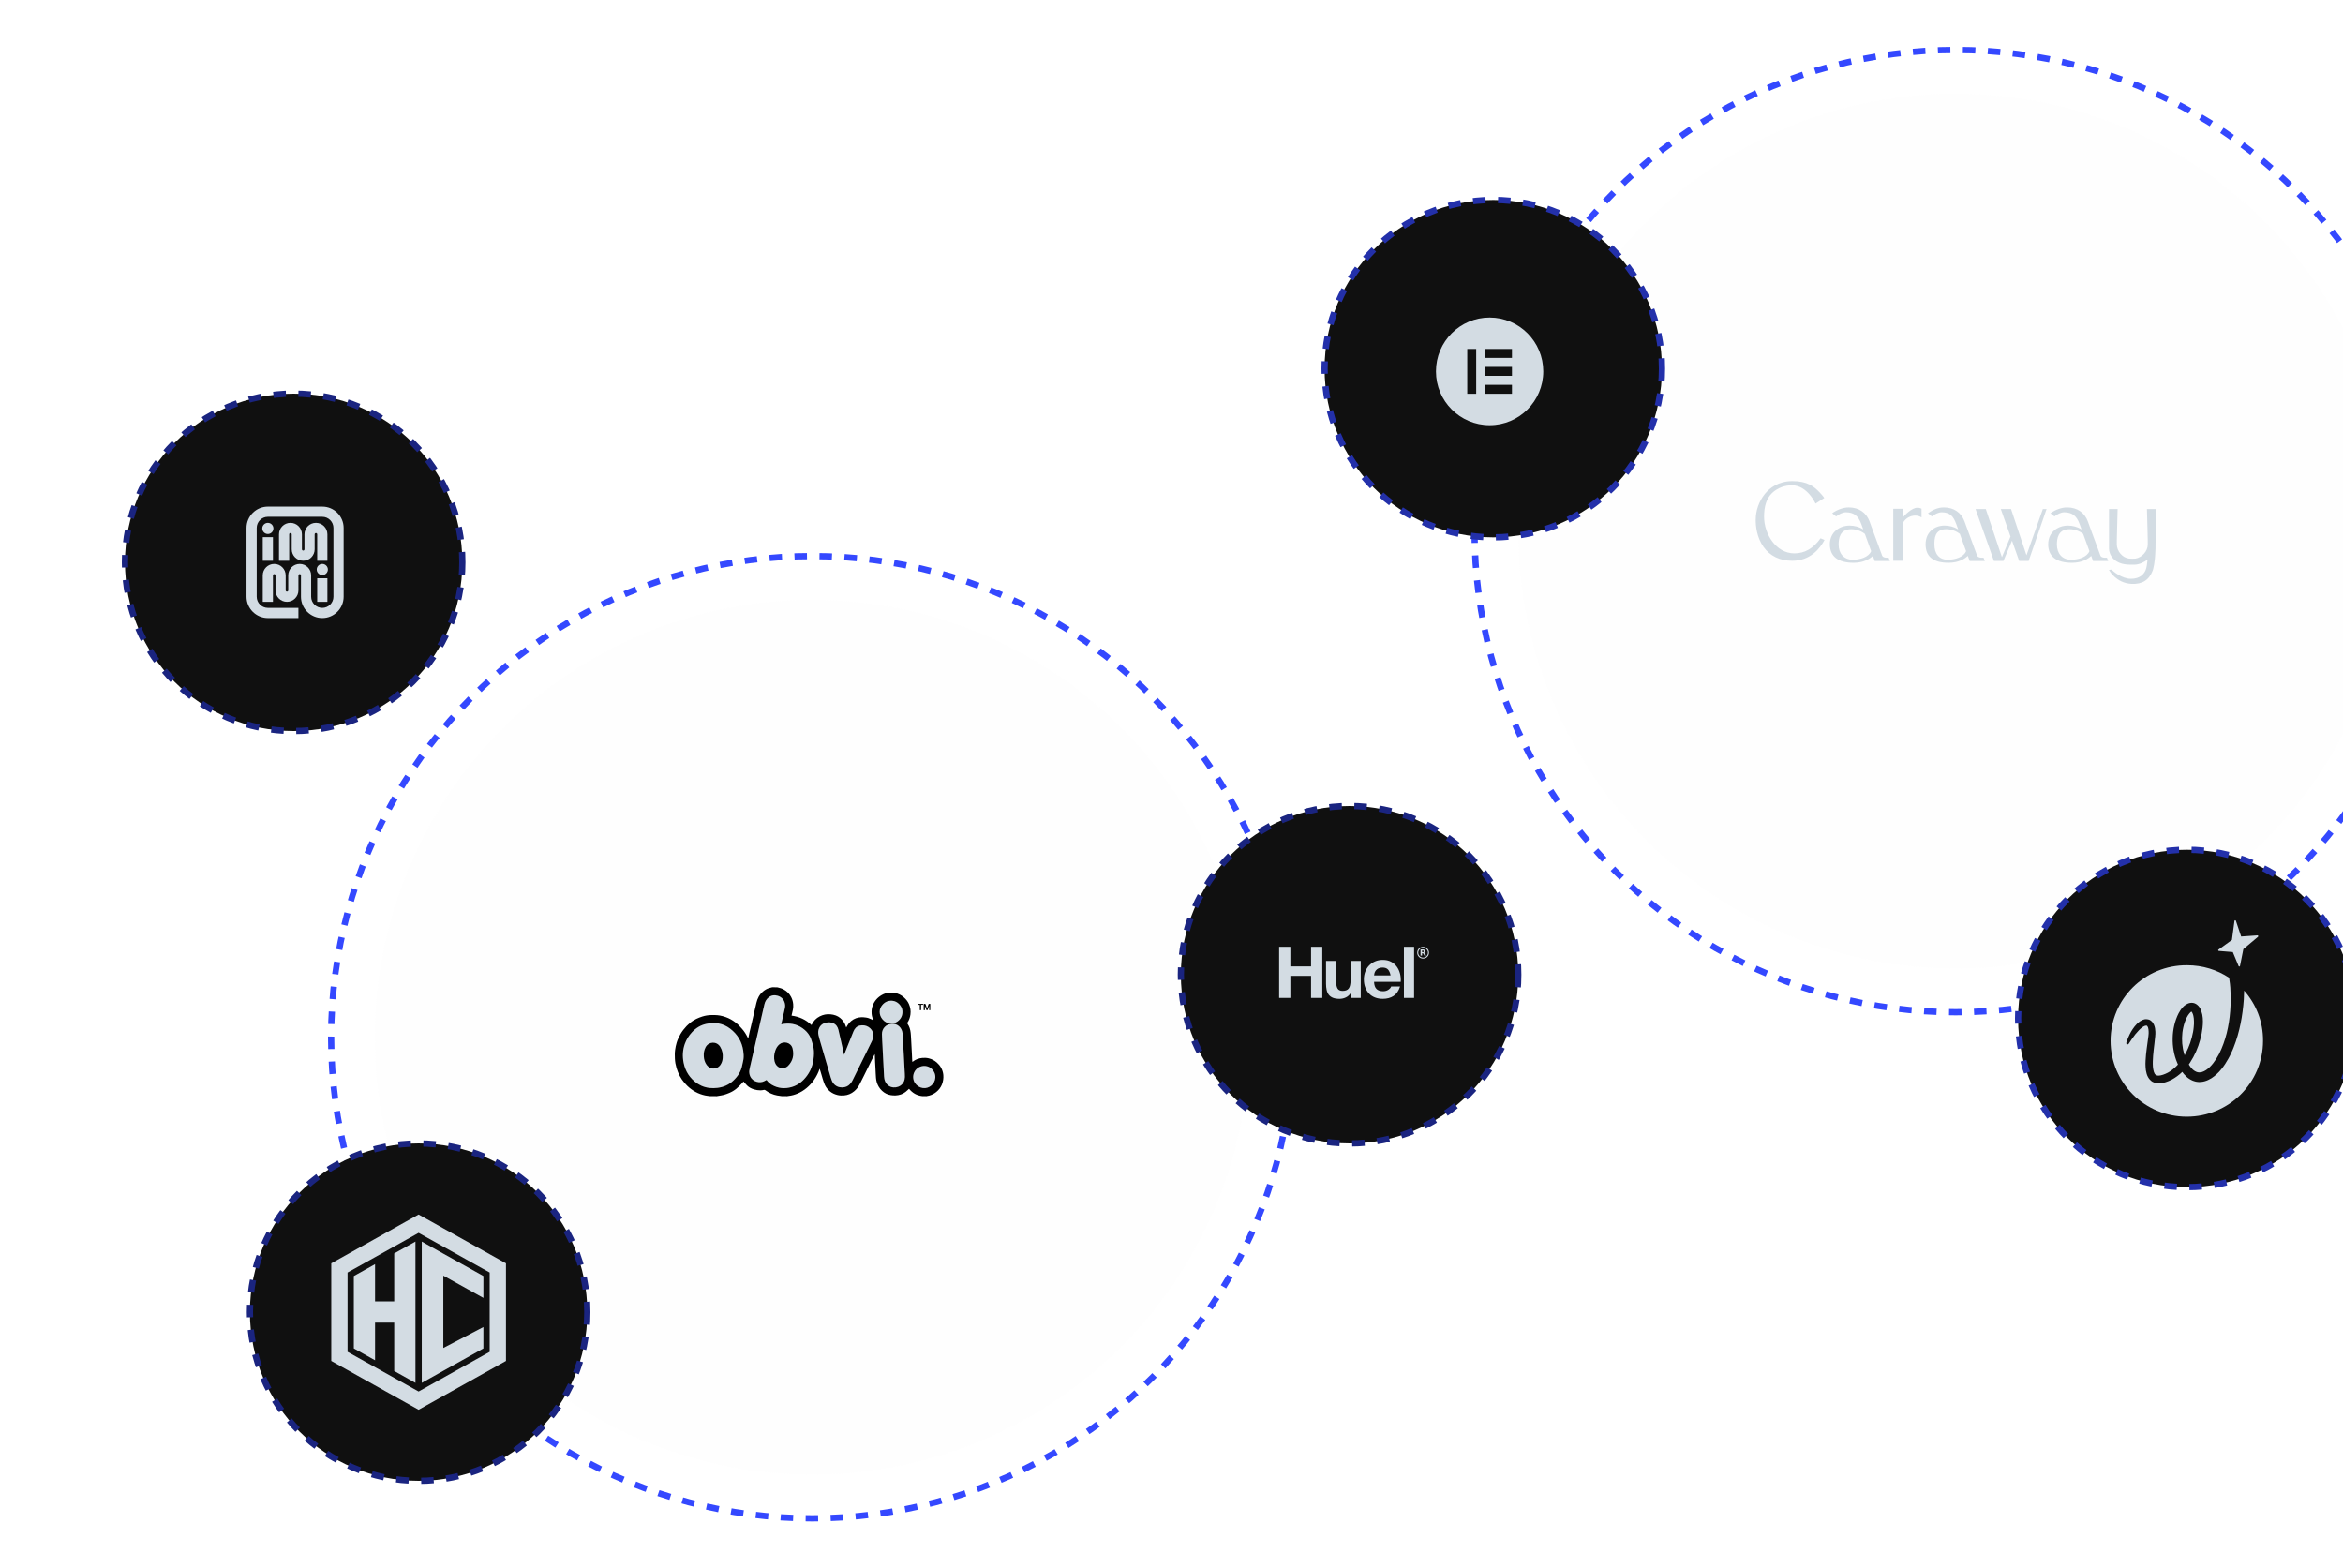 <svg width="375" height="251" viewBox="0 0 375 251" fill="none" xmlns="http://www.w3.org/2000/svg">
<g style="mix-blend-mode:luminosity">
<circle cx="130" cy="166" r="77" stroke="#3448FF" stroke-dasharray="2 2"/>
<circle opacity="0.03" cx="130" cy="166" r="70" fill="#D3DCE3"/>
<circle opacity="0.03" cx="313" cy="85" r="70" fill="#D3DCE3"/>
<g clip-path="url(#clip0_9243_99439)">
<path d="M337.112 89.264C336.699 89.264 336.382 89.264 336.186 88.958L334.467 84.299L334.169 83.473C333.648 82.037 332.446 81.211 330.843 81.211C329.89 81.211 328.899 81.623 328.178 82.145L328.815 82.656C329.226 82.325 329.825 81.992 330.381 81.992C331.681 81.992 332.376 82.598 332.834 83.85L333.154 84.728C332.493 84.326 331.734 84.115 330.96 84.12C329.397 84.12 327.814 85.147 327.814 87.106C327.814 89.065 329.127 90.072 331.609 90.072C333.246 90.072 334.203 89.447 334.699 88.971L334.997 89.79H337.418L337.217 89.264H337.112ZM331.466 89.584C330.063 89.584 329.211 88.587 329.211 87.164C329.211 86.244 329.36 84.699 331.221 84.699C332.012 84.698 332.782 84.96 333.409 85.444L334.413 88.204C334.056 89.142 332.716 89.584 331.474 89.584H331.466ZM317.376 89.264C316.964 89.264 316.647 89.264 316.45 88.958L314.731 84.299L314.433 83.473C313.909 82.037 312.707 81.211 311.105 81.211C310.153 81.211 309.289 81.623 308.575 82.145L309.2 82.656C309.611 82.325 310.212 81.992 310.767 81.992C312.065 81.992 312.635 82.598 313.089 83.85L313.409 84.728C312.748 84.324 311.986 84.112 311.211 84.117C309.648 84.117 308.193 85.144 308.193 87.103C308.193 89.062 309.383 90.069 311.86 90.069C313.497 90.069 314.454 89.444 314.95 88.968L315.247 89.787H317.669L317.468 89.261L317.376 89.264ZM311.73 89.584C310.327 89.584 309.602 88.587 309.602 87.164C309.602 86.244 309.623 84.699 311.482 84.699C312.274 84.697 313.043 84.959 313.67 85.444L314.674 88.204C314.311 89.142 312.97 89.584 311.727 89.584H311.73ZM302.175 89.264C301.761 89.264 301.443 89.264 301.248 88.958L299.529 84.299L299.231 83.473C298.71 82.037 297.505 81.211 295.903 81.211C294.953 81.211 293.968 81.623 293.239 82.145L293.874 82.656C294.285 82.325 294.884 81.992 295.44 81.992C296.74 81.992 297.435 82.598 297.892 83.85L298.213 84.728C297.552 84.326 296.793 84.115 296.019 84.12C294.456 84.12 292.871 85.147 292.871 87.106C292.871 89.065 294.184 90.072 296.667 90.072C298.296 90.072 299.259 89.447 299.756 88.971L300.054 89.79H302.476L302.275 89.264H302.175ZM296.528 89.584C295.126 89.584 294.273 88.587 294.273 87.164C294.273 86.244 294.422 84.699 296.283 84.699C297.074 84.698 297.844 84.96 298.471 85.444L299.475 88.204C299.112 89.142 297.771 89.584 296.528 89.584ZM324.341 88.87L321.868 81.465H320.228L321.786 85.865L320.405 89.175L317.827 81.465H316.185L319.132 89.785H320.64L322.024 86.54L323.173 89.785H324.681L327.556 81.465H326.961L324.341 88.868V88.87ZM345 86.682V81.465H343.62L343.75 86.43V87.145C343.75 88.216 342.83 89.228 341.773 89.4C341.441 89.424 341.108 89.424 340.776 89.4C339.712 89.29 338.799 88.209 338.799 87.145V86.43L338.924 81.465H337.546V87.8C337.546 88.763 338.331 90.369 340.901 90.369H341.645C342.375 90.369 343.223 89.961 343.72 89.55C343.652 90.196 343.586 90.854 343.387 91.294C343.111 91.907 342.485 92.634 341.041 92.634C339.636 92.634 338.165 91.425 338.025 91.214L337.991 91.163L337.545 91.204L337.612 91.338C337.621 91.358 338.735 93.322 341.114 93.448C342.885 93.543 343.952 92.83 344.537 91.33C344.58 91.217 344.614 91.101 344.638 90.983C344.862 90.101 344.948 88.907 344.978 88.007C344.985 87.938 344.989 87.869 344.99 87.8V87.517L345 86.679V86.682ZM304.506 82.894V81.431H303.017V89.751H304.64V83.559C304.842 83.245 305.119 82.986 305.445 82.804C305.771 82.623 306.137 82.524 306.511 82.517C306.877 82.51 307.236 82.614 307.542 82.815V81.416C307.316 81.296 307.06 81.244 306.805 81.267C306.042 81.27 304.863 82.383 304.506 82.892V82.894ZM287.192 88.565C284.257 88.565 282.34 85.469 282.34 82.695C282.34 81.097 282.706 79.782 283.639 78.89C284.51 78.086 285.658 77.65 286.843 77.673C288.058 77.673 288.993 78.435 289.563 79.072C289.943 79.502 290.267 79.979 290.526 80.492L290.576 80.599L291.975 79.706C291.892 79.527 291.38 78.962 291.222 78.789C290.317 77.848 289.256 77 286.879 77C284.623 77 283.233 78.112 282.473 79.045C281.522 80.231 281.002 81.705 281 83.226C281 84.178 281.164 86.009 282.27 87.553C283.297 88.992 284.886 89.752 286.861 89.752C289.746 89.752 291.297 87.776 292.02 86.418L291.383 86.15C290.228 87.771 288.853 88.565 287.192 88.565Z" fill="#D3DCE3"/>
</g>
<circle cx="313" cy="85" r="77" stroke="#3448FF" stroke-dasharray="2 2"/>
<circle cx="47" cy="90" r="27" fill="#101010" stroke="#1A2480" stroke-dasharray="2 2"/>
<g clip-path="url(#clip1_9243_99439)">
<path d="M50.77 89.745V85.516C50.77 85.403 50.678 85.312 50.566 85.312C50.454 85.312 50.362 85.403 50.362 85.516V87.911C50.362 88.925 49.542 89.745 48.528 89.745C47.514 89.745 46.693 88.925 46.693 87.911V85.516C46.693 85.403 46.602 85.312 46.489 85.312C46.377 85.312 46.286 85.403 46.286 85.516V89.745H44.655V85.516C44.655 84.501 45.475 83.681 46.489 83.681C47.504 83.681 48.324 84.501 48.324 85.516V87.911C48.324 88.023 48.416 88.115 48.528 88.115C48.64 88.115 48.732 88.023 48.732 87.911V85.516C48.732 84.501 49.552 83.681 50.566 83.681C51.581 83.681 52.401 84.501 52.401 85.516V89.745H50.77ZM43.763 84.573C43.763 84.084 43.361 83.681 42.871 83.681C42.382 83.681 41.98 84.084 41.98 84.573C41.98 85.062 42.382 85.465 42.871 85.465C43.361 85.465 43.763 85.062 43.763 84.573ZM43.687 89.745V85.974H42.056V89.745H43.687ZM55 95.504V84.496C55 82.616 53.466 81.082 51.586 81.082H42.871C40.991 81.082 39.457 82.616 39.457 84.496V95.504C39.457 97.384 40.991 98.918 42.871 98.918H47.764V97.287H42.871C41.888 97.287 41.088 96.487 41.088 95.504V84.496C41.088 83.513 41.888 82.713 42.871 82.713H51.586C52.569 82.713 53.369 83.513 53.369 84.496V95.504C53.369 96.487 52.569 97.287 51.586 97.287C50.602 97.287 49.802 96.487 49.802 95.504V92.089C49.802 91.075 48.981 90.255 47.967 90.255C46.953 90.255 46.133 91.075 46.133 92.089V94.485C46.133 94.597 46.041 94.688 45.929 94.688C45.817 94.688 45.725 94.597 45.725 94.485V92.089C45.725 91.075 44.905 90.255 43.891 90.255C42.877 90.255 42.056 91.075 42.056 92.089V96.319H43.687V92.089C43.687 91.977 43.779 91.886 43.891 91.886C44.003 91.886 44.094 91.977 44.094 92.089V94.485C44.094 95.499 44.915 96.319 45.929 96.319C46.943 96.319 47.764 95.499 47.764 94.485V92.089C47.764 91.977 47.855 91.886 47.967 91.886C48.08 91.886 48.171 91.977 48.171 92.089V95.504C48.171 97.384 49.705 98.918 51.586 98.918C53.466 98.918 55 97.384 55 95.504ZM52.477 91.147C52.477 90.657 52.075 90.255 51.586 90.255C51.096 90.255 50.694 90.657 50.694 91.147C50.694 91.636 51.096 92.038 51.586 92.038C52.075 92.038 52.477 91.636 52.477 91.147ZM52.401 96.319V92.548H50.77V96.319H52.401Z" fill="#D3DCE3"/>
</g>
<circle cx="216" cy="156" r="27" fill="#101010" stroke="#1A2480" stroke-dasharray="2 2"/>
<circle cx="67" cy="210" r="27" fill="#101010" stroke="#1A2480" stroke-dasharray="2 2"/>
<path d="M63.096 208.282H60.029V202.322L56.631 204.219V215.808L60.029 217.708V211.677H63.096V219.422L66.495 221.323V198.703L63.096 200.604V208.282ZM77.368 215.808V212.383L70.954 215.74V204.155L77.369 207.724V204.219L70.102 200.16L67.504 198.704V221.323L70.062 219.892L77.368 215.808Z" fill="#D3DCE3"/>
<path d="M80.981 202.186V217.814L67 225.627L53.02 217.814V202.187L67 194.373L80.981 202.186ZM55.626 203.659V216.356L67 222.705L78.373 216.356V203.657L67 197.309L55.626 203.659Z" fill="#D3DCE3"/>
<path d="M226.327 151.529H224.699V159.711H226.327V151.529Z" fill="#D3DCE3"/>
<path d="M224.074 155.825C223.968 155.405 223.794 155.031 223.553 154.702C223.313 154.374 223.005 154.112 222.632 153.918C222.257 153.723 221.818 153.625 221.314 153.625C220.863 153.625 220.452 153.705 220.082 153.865C219.711 154.026 219.392 154.246 219.125 154.524C218.858 154.803 218.652 155.133 218.507 155.516C218.362 155.898 218.289 156.31 218.289 156.753C218.289 157.211 218.36 157.631 218.501 158.012C218.642 158.395 218.843 158.723 219.102 158.998C219.363 159.273 219.679 159.485 220.054 159.634C220.427 159.783 220.848 159.857 221.314 159.857C221.986 159.857 222.559 159.704 223.033 159.399C223.506 159.095 223.858 158.586 224.087 157.875H222.656C222.602 158.059 222.456 158.233 222.22 158.397C221.983 158.561 221.7 158.643 221.372 158.643C220.914 158.643 220.562 158.525 220.317 158.288C220.073 158.05 219.94 157.669 219.916 157.141H224.189C224.22 156.684 224.182 156.246 224.074 155.825ZM219.915 156.112C219.923 155.997 219.948 155.867 219.99 155.722C220.032 155.577 220.104 155.44 220.208 155.31C220.311 155.18 220.448 155.071 220.62 154.983C220.792 154.896 221.007 154.852 221.268 154.852C221.664 154.852 221.961 154.959 222.155 155.172C222.35 155.386 222.485 155.699 222.562 156.112H219.915Z" fill="#D3DCE3"/>
<path d="M216.241 159.711V158.886H216.206C216 159.23 215.733 159.478 215.404 159.63C215.076 159.783 214.74 159.86 214.396 159.86C213.961 159.86 213.604 159.802 213.325 159.688C213.046 159.573 212.826 159.411 212.666 159.201C212.506 158.991 212.393 158.735 212.329 158.433C212.264 158.132 212.231 157.797 212.231 157.431V153.787H213.858V157.133C213.858 157.621 213.935 157.986 214.088 158.227C214.24 158.467 214.511 158.588 214.901 158.588C215.344 158.588 215.665 158.456 215.864 158.193C216.062 157.929 216.161 157.495 216.161 156.892V153.787H217.789V159.711H216.241Z" fill="#D3DCE3"/>
<path d="M206.525 151.529V154.669H209.837V151.529H211.636V159.711H209.837V156.181H206.525V159.711H204.727V151.529H206.525Z" fill="#D3DCE3"/>
<path d="M227.845 152.18C227.854 152.197 227.86 152.22 227.86 152.257C227.86 152.299 227.852 152.33 227.846 152.341C227.822 152.396 227.722 152.391 227.722 152.391V152.391L227.603 152.394V152.133H227.734C227.765 152.134 227.827 152.139 227.845 152.18ZM228.117 152.209C228.114 152.061 228.032 152.004 227.937 151.974C227.847 151.946 227.736 151.949 227.736 151.949H227.603H227.489H227.356V152.941H227.603V152.561H227.651C227.701 152.566 227.778 152.581 227.808 152.627C227.854 152.695 227.974 152.944 227.974 152.944L228.242 152.947C228.242 152.947 228.155 152.766 228.114 152.684C228.074 152.603 228.022 152.511 227.954 152.49C227.948 152.488 227.938 152.487 227.927 152.487C227.949 152.475 227.988 152.457 228.015 152.441C228.074 152.405 228.122 152.358 228.117 152.209Z" fill="#D3DCE3"/>
<path d="M228.545 152.472C228.545 152.688 228.469 152.873 228.317 153.027C228.166 153.181 227.983 153.257 227.769 153.257C227.554 153.257 227.372 153.181 227.22 153.029C227.068 152.876 226.991 152.69 226.991 152.473C226.991 152.262 227.066 152.08 227.216 151.927C227.368 151.77 227.552 151.692 227.768 151.692C227.982 151.692 228.165 151.77 228.318 151.927C228.47 152.08 228.545 152.262 228.545 152.472ZM228.71 152.472C228.71 152.212 228.618 151.99 228.434 151.806C228.25 151.622 228.029 151.529 227.769 151.529C227.521 151.529 227.305 151.615 227.122 151.785C226.926 151.968 226.828 152.197 226.828 152.472C226.828 152.737 226.919 152.96 227.1 153.142C227.282 153.324 227.505 153.414 227.769 153.414C228.026 153.414 228.245 153.326 228.427 153.149C228.616 152.965 228.71 152.74 228.71 152.472Z" fill="#D3DCE3"/>
<circle cx="239" cy="59" r="27" fill="#101010" stroke="#2330AA" stroke-dasharray="2 2"/>
<circle cx="350" cy="163" r="27" fill="#101010" stroke="#2330AA" stroke-dasharray="2 2"/>
<path d="M350.424 162.18C350.269 162.348 350.129 162.587 350.002 162.824C349.748 163.313 349.566 163.86 349.44 164.419C349.187 165.538 349.173 166.728 349.384 167.861C349.454 168.212 349.539 168.546 349.651 168.882C349.862 168.505 350.058 168.113 350.228 167.721C350.468 167.174 350.65 166.615 350.805 166.027C350.96 165.453 351.072 164.865 351.115 164.291C351.144 163.998 351.159 163.718 351.144 163.425C351.144 163.144 351.115 162.866 351.059 162.614C351.031 162.488 351.004 162.362 350.96 162.265C350.919 162.154 350.875 162.069 350.834 161.999C350.82 161.984 350.805 161.97 350.805 161.958L350.776 161.929C350.762 161.914 350.762 161.914 350.747 161.9C350.733 161.9 350.677 161.929 350.621 161.97C350.58 162.011 350.495 162.096 350.424 162.18Z" fill="#D3DCE3"/>
<path d="M359.177 158.542C359.162 159.019 359.148 159.493 359.121 159.97C359.079 160.614 359.009 161.272 358.924 161.914C358.755 163.201 358.502 164.489 358.136 165.748C357.954 166.377 357.743 167.006 357.503 167.609C357.391 167.916 357.251 168.224 357.11 168.519C356.969 168.826 356.829 169.121 356.659 169.414C356.336 170.002 355.97 170.576 355.534 171.108C355.323 171.375 355.083 171.641 354.816 171.878C354.549 172.13 354.268 172.355 353.943 172.563C353.62 172.759 353.269 172.941 352.859 173.052C352.464 173.164 352.015 173.207 351.593 173.137L351.438 173.108C351.382 173.093 351.326 173.079 351.283 173.067C351.171 173.038 351.072 172.996 350.972 172.968C350.776 172.883 350.579 172.786 350.41 172.675C350.058 172.452 349.777 172.171 349.537 171.89C349.481 171.82 349.425 171.75 349.367 171.668L349.282 171.542L349.268 171.556C348.775 172.031 348.213 172.452 347.594 172.788C347.509 172.829 347.439 172.873 347.354 172.899C347.269 172.941 347.199 172.97 347.114 173.011C346.945 173.081 346.791 173.137 346.622 173.192C346.452 173.248 346.27 173.292 346.088 173.333C345.906 173.374 345.707 173.389 345.496 173.389C345.285 173.389 345.06 173.36 344.834 173.277C344.609 173.207 344.383 173.081 344.216 172.914C344.034 172.759 343.893 172.563 343.794 172.382C343.695 172.2 343.612 172.004 343.568 171.822C343.457 171.459 343.413 171.108 343.399 170.76C343.37 170.423 343.384 170.087 343.399 169.753C343.428 169.095 343.498 168.451 343.581 167.836C343.666 167.206 343.75 166.592 343.833 165.975L343.862 165.75C343.877 165.665 343.877 165.609 343.877 165.539L343.891 165.428V165.12C343.891 164.854 343.85 164.588 343.779 164.394C343.736 164.309 343.695 164.239 343.653 164.198C343.612 164.157 343.597 164.142 343.542 164.142C343.486 164.142 343.401 164.142 343.302 164.171C343.246 164.2 343.202 164.212 343.146 164.241C343.117 164.256 343.091 164.268 343.062 164.283L342.977 164.338C342.766 164.479 342.54 164.66 342.344 164.871C342.147 165.081 341.951 165.304 341.752 165.541C341.386 166.018 341.034 166.536 340.697 167.052C340.627 167.149 340.501 167.178 340.401 167.122C340.316 167.066 340.29 166.967 340.316 166.885C340.416 166.577 340.513 166.27 340.654 165.975C340.78 165.682 340.92 165.387 341.09 165.094C341.26 164.815 341.442 164.534 341.653 164.268C341.864 164.002 342.104 163.75 342.412 163.527L342.524 163.443C342.565 163.414 342.609 163.387 342.65 163.373C342.735 163.317 342.834 163.274 342.917 163.232C343.113 163.148 343.339 163.092 343.606 163.121C343.676 163.135 343.732 163.135 343.802 163.15C343.873 163.164 343.928 163.191 343.999 163.205C344.055 163.234 344.125 163.261 344.181 163.305C344.237 163.346 344.292 163.389 344.336 163.43C344.532 163.598 344.659 163.808 344.743 164.004C344.913 164.396 344.954 164.759 344.969 165.124V165.517L344.954 165.642C344.954 165.727 344.94 165.824 344.94 165.894L344.911 166.131C344.855 166.775 344.77 167.39 344.7 168.007C344.63 168.622 344.574 169.239 344.559 169.839C344.545 170.132 344.559 170.427 344.574 170.721C344.603 171.001 344.644 171.28 344.714 171.505C344.756 171.616 344.799 171.73 344.841 171.812C344.897 171.897 344.952 171.965 345.01 172.008C345.066 172.049 345.122 172.093 345.207 172.105C345.277 172.134 345.376 172.146 345.474 172.146C345.896 172.146 346.487 171.921 346.965 171.672C347.458 171.406 347.909 171.057 348.316 170.65C348.415 170.553 348.498 170.469 348.583 170.37C348.542 170.285 348.498 170.188 348.471 170.104C348.204 169.474 348.008 168.816 347.894 168.145C347.768 167.473 347.724 166.788 347.739 166.117C347.753 165.444 347.838 164.759 347.991 164.103C348.144 163.447 348.372 162.789 348.695 162.157C348.864 161.85 349.061 161.528 349.328 161.235C349.468 161.08 349.609 160.942 349.806 160.816C350.002 160.69 350.228 160.564 350.538 160.509C350.693 160.48 350.863 160.48 351.016 160.509C351.185 160.537 351.326 160.593 351.467 160.676C351.537 160.717 351.593 160.76 351.649 160.802C351.705 160.843 351.76 160.886 351.804 160.942L351.874 161.012C351.901 161.041 351.916 161.053 351.93 161.082C351.971 161.123 352 161.181 352.042 161.223C352.168 161.419 352.267 161.615 352.323 161.811C352.393 162.007 352.437 162.188 352.478 162.37C352.549 162.733 352.578 163.084 352.578 163.432C352.578 163.781 352.563 164.118 352.522 164.454C352.451 165.124 352.325 165.768 352.141 166.412C351.971 167.056 351.748 167.671 351.479 168.288C351.212 168.89 350.902 169.476 350.536 170.038C350.465 170.149 350.395 170.248 350.325 170.359L350.395 170.471L350.507 170.638L350.619 170.793L350.745 170.947C350.914 171.143 351.082 171.296 351.278 171.41C351.378 171.465 351.46 171.507 351.56 171.55C351.601 171.564 351.659 171.579 351.7 171.591C351.729 171.591 351.742 171.606 351.771 171.606L351.841 171.62C351.94 171.635 352.038 171.635 352.137 171.62C352.236 171.62 352.333 171.591 352.447 171.564C352.658 171.494 352.869 171.397 353.08 171.257C353.502 170.978 353.895 170.584 354.235 170.139C354.404 169.914 354.572 169.676 354.727 169.439C354.882 169.187 355.023 168.936 355.163 168.684C355.697 167.634 356.092 166.501 356.388 165.339C356.965 163.003 357.12 160.554 356.965 158.134V158.092C356.951 157.896 356.895 157.182 356.769 156.483C354.841 155.21 352.532 154.481 350.041 154.481C343.258 154.44 337.799 159.881 337.799 166.583C337.799 173.285 343.258 178.714 350 178.714C356.74 178.714 362.201 173.285 362.201 166.583C362.23 163.494 361.076 160.682 359.177 158.542Z" fill="#D3DCE3"/>
<path d="M361.301 149.7L358.699 149.882L357.855 147.364C357.813 147.253 357.644 147.267 357.629 147.393L357.222 150.429L355.068 151.982C354.983 152.052 355.027 152.178 355.124 152.193L357.362 152.374L358.291 154.613C358.333 154.725 358.488 154.712 358.517 154.584L359.05 151.898L361.4 149.925C361.471 149.826 361.415 149.688 361.301 149.7Z" fill="#D3DCE3"/>
<g clip-path="url(#clip2_9243_99439)">
<circle cx="130.453" cy="165.814" r="134.148" stroke="#364153" stroke-width="4.968" stroke-dasharray="9.94 9.94"/>
<g clip-path="url(#clip3_9243_99439)">
<path d="M120.155 170.251C120.104 170.471 120.057 170.693 120.001 170.912C119.927 171.204 119.883 171.497 119.932 171.798C120.127 172.994 121.276 173.363 122.082 173.13C122.29 173.07 122.478 172.941 122.682 172.841C122.907 173.147 123.196 173.423 123.548 173.625C124.555 174.203 125.624 174.283 126.722 173.965C127.77 173.662 128.561 172.989 129.191 172.119C129.949 171.072 130.251 169.88 130.274 168.604C130.285 168.013 130.194 167.439 129.999 166.88C129.913 166.635 129.864 166.375 129.76 166.138C129.542 165.641 129.226 165.208 128.816 164.85C127.867 164.024 126.762 163.703 125.517 163.852C125.359 163.871 125.202 163.906 125.044 163.934C125.043 163.92 125.04 163.912 125.042 163.906C125.202 163.199 125.365 162.493 125.523 161.786C125.594 161.471 125.689 161.162 125.657 160.828C125.586 160.11 125.171 159.577 124.486 159.37C123.952 159.209 123.453 159.276 123.01 159.63C122.648 159.92 122.44 160.308 122.337 160.756C122.047 162.017 121.758 163.279 121.468 164.54C121.032 166.438 120.595 168.335 120.155 170.251ZM111.569 173.385C111.81 173.517 112.043 173.669 112.294 173.779C113.108 174.134 113.961 174.21 114.836 174.102C115.795 173.983 116.645 173.619 117.35 172.957C118.065 172.285 118.605 171.501 118.785 170.508C118.844 170.178 118.95 169.855 118.994 169.523C119.055 169.065 119.022 168.603 118.955 168.145C118.741 166.687 118.024 165.522 116.865 164.635C115.712 163.753 114.402 163.561 113.008 163.872C112.119 164.07 111.376 164.529 110.758 165.195C110.255 165.736 109.867 166.347 109.615 167.042C109.254 168.038 109.21 169.058 109.415 170.089C109.689 171.468 110.408 172.563 111.569 173.385ZM134.833 167.625C134.761 167.309 134.69 166.992 134.618 166.676C134.475 166.05 134.341 165.422 134.185 164.8C134.065 164.324 133.805 163.945 133.334 163.748C133.043 163.625 132.736 163.59 132.423 163.631C131.868 163.704 131.415 163.948 131.144 164.456C130.946 164.828 130.914 165.234 130.997 165.638C131.076 166.021 131.19 166.398 131.3 166.774C131.793 168.471 132.289 170.166 132.787 171.861C132.896 172.23 132.996 172.604 133.142 172.958C133.657 174.207 135.11 174.235 135.791 173.719C136.088 173.494 136.299 173.204 136.462 172.876C137.074 171.641 137.684 170.405 138.294 169.169C138.714 168.319 139.136 167.47 139.549 166.617C139.713 166.279 139.789 165.92 139.752 165.54C139.7 165.005 139.422 164.615 138.973 164.345C138.557 164.095 138.097 164.04 137.627 164.134C137.09 164.242 136.781 164.617 136.585 165.1C136.159 166.153 135.737 167.208 135.314 168.262C135.242 168.442 135.178 168.626 135.105 168.822C135.013 168.417 134.926 168.03 134.833 167.625ZM144.787 171.36C144.766 170.964 144.743 170.568 144.723 170.172C144.696 169.678 144.673 169.183 144.646 168.689C144.604 167.942 144.561 167.196 144.518 166.449C144.496 166.076 144.491 165.7 144.446 165.33C144.341 164.479 143.647 163.767 142.676 163.852C141.803 163.93 141.145 164.62 141.156 165.496C141.164 166.119 141.211 166.742 141.241 167.364C141.279 168.13 141.318 168.896 141.357 169.662C141.394 170.394 141.431 171.126 141.473 171.858C141.488 172.129 141.488 172.405 141.542 172.669C141.834 174.075 143.246 174.328 144.122 173.734C144.595 173.412 144.81 172.929 144.827 172.367C144.837 172.039 144.804 171.71 144.787 171.36ZM142.853 160.171C142.827 160.167 142.801 160.161 142.775 160.16C142.151 160.127 141.636 160.349 141.23 160.821C140.953 161.144 140.789 161.513 140.792 161.946C140.795 162.391 140.95 162.779 141.23 163.121C141.92 163.966 142.977 163.953 143.63 163.489C144.218 163.07 144.489 162.486 144.429 161.755C144.365 160.983 143.638 160.24 142.853 160.171ZM146.421 173.313C146.74 173.766 147.155 174.054 147.719 174.13C148.705 174.262 149.637 173.48 149.697 172.476C149.764 171.344 148.744 170.392 147.56 170.633C146.427 170.863 145.749 172.186 146.421 173.313Z" fill="#D3DCE3"/>
<path d="M148.261 175.436C148.048 175.436 147.836 175.436 147.609 175.427C146.715 175.336 146.027 174.912 145.491 174.254C145.303 174.424 145.126 174.601 144.931 174.756C144.462 175.126 143.913 175.29 143.325 175.318C143.08 175.33 142.83 175.309 142.587 175.274C142.04 175.197 141.571 174.948 141.168 174.574C140.953 174.376 140.773 174.149 140.626 173.896C140.376 173.467 140.242 173.002 140.202 172.51C140.182 172.267 140.169 172.024 140.156 171.781C140.139 171.467 140.126 171.152 140.11 170.838C140.096 170.568 140.078 170.299 140.066 170.03C140.048 169.655 140.035 169.279 140.019 168.904C140.016 168.838 140.006 168.772 140 168.706C139.707 169.25 139.441 169.798 139.172 170.345C138.855 170.989 138.537 171.633 138.218 172.275C138.004 172.706 137.788 173.137 137.569 173.565C137.356 173.979 137.077 174.34 136.719 174.643C136.244 175.043 135.698 175.267 135.087 175.318C134.745 175.346 134.398 175.336 134.059 175.254C133.599 175.143 133.18 174.957 132.812 174.649C132.468 174.361 132.193 174.019 132.011 173.616C131.867 173.299 131.766 172.962 131.661 172.629C131.547 172.272 131.451 171.909 131.345 171.549C131.296 171.385 131.242 171.222 131.184 171.037C130.971 171.688 130.676 172.27 130.3 172.811C129.961 173.3 129.562 173.737 129.108 174.118C128.655 174.497 128.158 174.808 127.609 175.034C127.17 175.214 126.718 175.341 126.245 175.392C126.152 175.401 126.059 175.421 125.966 175.436C125.686 175.436 125.405 175.436 125.11 175.427C124.86 175.387 124.623 175.364 124.39 175.321C123.701 175.194 123.076 174.918 122.516 174.495C122.438 174.436 122.366 174.403 122.254 174.431C122.072 174.475 121.88 174.501 121.692 174.501C121.346 174.503 121.006 174.453 120.673 174.35C120.259 174.223 119.884 174.03 119.575 173.728C119.372 173.529 119.193 173.305 118.998 173.086C118.92 173.178 118.835 173.291 118.736 173.39C118.452 173.672 118.177 173.968 117.87 174.224C117.521 174.514 117.129 174.749 116.706 174.921C116.433 175.032 116.159 175.145 115.875 175.221C115.58 175.3 115.274 175.336 114.973 175.391C114.884 175.407 114.794 175.421 114.705 175.436C114.342 175.436 113.978 175.436 113.599 175.427C113.334 175.385 113.08 175.369 112.835 175.315C112.309 175.198 111.805 175.018 111.328 174.759C110.861 174.506 110.44 174.195 110.055 173.834C109.863 173.654 109.691 173.452 109.516 173.254C109.236 172.936 109.005 172.583 108.803 172.212C108.585 171.809 108.412 171.387 108.282 170.947C108.134 170.449 108.037 169.938 108.015 169.421C107.995 168.96 107.986 168.497 108.049 168.035C108.103 167.638 108.182 167.249 108.299 166.868C108.447 166.382 108.657 165.925 108.916 165.488C109.186 165.033 109.506 164.616 109.871 164.234C110.032 164.066 110.212 163.918 110.385 163.763C110.701 163.479 111.057 163.25 111.437 163.068C111.747 162.918 112.072 162.792 112.4 162.687C112.86 162.54 113.336 162.461 113.82 162.451C114.029 162.446 114.238 162.441 114.446 162.452C114.699 162.466 114.954 162.477 115.202 162.523C115.832 162.641 116.434 162.842 116.995 163.161C117.449 163.419 117.862 163.732 118.239 164.091C118.42 164.265 118.583 164.457 118.75 164.645C119.109 165.048 119.396 165.5 119.636 165.982C119.67 166.05 119.702 166.119 119.736 166.19C119.75 166.178 119.76 166.173 119.761 166.167C119.834 165.817 119.903 165.466 119.981 165.117C120.048 164.816 120.13 164.519 120.2 164.219C120.354 163.559 120.504 162.898 120.657 162.238C120.791 161.657 120.926 161.076 121.063 160.495C121.228 159.79 121.542 159.172 122.104 158.692C122.395 158.444 122.711 158.247 123.077 158.137C123.251 158.085 123.429 158.045 123.605 158C123.848 158 124.09 158 124.347 158.009C124.396 158.019 124.431 158.017 124.463 158.024C124.799 158.098 125.126 158.192 125.432 158.357C125.941 158.631 126.33 159.021 126.602 159.528C126.797 159.89 126.909 160.274 126.948 160.687C126.976 160.981 126.965 161.27 126.91 161.556C126.848 161.881 126.765 162.202 126.687 162.541C127.919 162.702 128.993 163.19 129.885 164.058C129.897 164.032 129.907 164.012 129.917 163.992C130.193 163.397 130.628 162.951 131.21 162.657C131.747 162.385 132.317 162.271 132.922 162.333C133.215 162.363 133.499 162.415 133.774 162.519C134.269 162.706 134.659 163.028 134.971 163.451C135.191 163.75 135.336 164.084 135.443 164.444C135.652 164.042 135.897 163.681 136.246 163.393C136.723 162.999 137.275 162.819 137.881 162.794C138.085 162.786 138.29 162.817 138.495 162.836C138.837 162.868 139.158 162.975 139.463 163.128C139.572 163.183 139.678 163.245 139.804 163.315C139.788 163.271 139.78 163.247 139.77 163.225C139.62 162.904 139.526 162.565 139.502 162.215C139.471 161.778 139.514 161.348 139.675 160.93C139.957 160.195 140.444 159.639 141.119 159.25C141.762 158.878 142.458 158.79 143.186 158.907C143.754 158.998 144.245 159.252 144.672 159.625C145.01 159.921 145.286 160.268 145.473 160.686C145.715 161.228 145.792 161.792 145.714 162.373C145.65 162.845 145.495 163.29 145.222 163.688C145.204 163.715 145.209 163.773 145.225 163.804C145.297 163.937 145.386 164.061 145.453 164.196C145.682 164.655 145.755 165.151 145.786 165.656C145.802 165.921 145.817 166.187 145.831 166.452C145.855 166.879 145.877 167.305 145.9 167.732C145.914 168.001 145.932 168.27 145.945 168.539C145.961 168.896 145.974 169.252 145.991 169.608C145.997 169.718 146.011 169.828 146.021 169.942C146.039 169.936 146.05 169.936 146.058 169.929C146.511 169.562 147.037 169.365 147.609 169.312C147.947 169.281 148.29 169.294 148.627 169.373C149.12 169.487 149.557 169.712 149.934 170.043C150.204 170.279 150.436 170.549 150.614 170.869C150.82 171.241 150.945 171.635 150.98 172.053C151.001 172.303 150.994 172.56 150.956 172.807C150.916 173.071 150.85 173.336 150.749 173.582C150.558 174.051 150.25 174.44 149.856 174.763C149.515 175.042 149.132 175.231 148.71 175.344C148.562 175.383 148.411 175.406 148.261 175.436ZM120.155 170.251C120.104 170.471 120.057 170.693 120.001 170.912C119.927 171.204 119.883 171.497 119.932 171.798C120.127 172.994 121.276 173.363 122.082 173.13C122.29 173.07 122.478 172.941 122.682 172.841C122.907 173.147 123.196 173.423 123.548 173.625C124.555 174.203 125.624 174.283 126.722 173.965C127.77 173.662 128.561 172.989 129.191 172.119C129.949 171.072 130.251 169.88 130.274 168.604C130.285 168.013 130.194 167.439 129.999 166.88C129.913 166.635 129.864 166.375 129.76 166.138C129.542 165.641 129.226 165.208 128.816 164.85C127.867 164.024 126.762 163.703 125.517 163.852C125.359 163.871 125.202 163.906 125.044 163.934C125.043 163.92 125.04 163.912 125.042 163.906C125.202 163.199 125.365 162.493 125.523 161.786C125.594 161.471 125.689 161.162 125.657 160.828C125.586 160.11 125.171 159.577 124.486 159.37C123.952 159.209 123.453 159.276 123.01 159.63C122.648 159.92 122.44 160.308 122.337 160.756C122.047 162.017 121.758 163.279 121.468 164.54C121.032 166.438 120.595 168.335 120.155 170.251ZM111.569 173.385C111.81 173.517 112.043 173.669 112.294 173.779C113.108 174.134 113.961 174.21 114.836 174.102C115.795 173.983 116.645 173.619 117.35 172.957C118.065 172.285 118.605 171.501 118.785 170.508C118.844 170.178 118.95 169.855 118.994 169.523C119.055 169.065 119.022 168.603 118.955 168.145C118.741 166.687 118.024 165.522 116.865 164.635C115.712 163.753 114.402 163.561 113.008 163.872C112.119 164.07 111.376 164.529 110.758 165.195C110.255 165.736 109.867 166.347 109.615 167.042C109.254 168.038 109.21 169.058 109.415 170.089C109.689 171.468 110.408 172.563 111.569 173.385ZM134.833 167.625C134.761 167.309 134.69 166.992 134.618 166.676C134.475 166.05 134.341 165.422 134.185 164.8C134.065 164.324 133.805 163.945 133.334 163.748C133.043 163.625 132.736 163.59 132.423 163.631C131.868 163.704 131.415 163.948 131.144 164.456C130.946 164.828 130.914 165.234 130.997 165.638C131.076 166.021 131.19 166.398 131.3 166.774C131.793 168.471 132.289 170.166 132.787 171.861C132.896 172.23 132.996 172.604 133.142 172.958C133.657 174.207 135.11 174.235 135.791 173.719C136.088 173.494 136.299 173.204 136.462 172.876C137.074 171.641 137.684 170.405 138.294 169.169C138.714 168.319 139.136 167.47 139.549 166.617C139.713 166.279 139.789 165.92 139.752 165.54C139.7 165.005 139.422 164.615 138.973 164.345C138.557 164.095 138.097 164.04 137.627 164.134C137.09 164.242 136.781 164.617 136.585 165.1C136.159 166.153 135.737 167.208 135.314 168.262C135.242 168.442 135.178 168.626 135.105 168.822C135.013 168.417 134.926 168.03 134.833 167.625ZM144.787 171.36C144.766 170.964 144.743 170.568 144.723 170.172C144.696 169.678 144.673 169.183 144.646 168.689C144.604 167.942 144.561 167.196 144.518 166.449C144.496 166.076 144.491 165.7 144.446 165.33C144.341 164.479 143.647 163.767 142.676 163.852C141.803 163.93 141.145 164.62 141.156 165.496C141.164 166.119 141.211 166.742 141.241 167.364C141.279 168.13 141.318 168.896 141.357 169.662C141.394 170.394 141.431 171.126 141.473 171.858C141.488 172.129 141.488 172.405 141.542 172.669C141.834 174.075 143.246 174.328 144.122 173.734C144.595 173.412 144.81 172.929 144.827 172.367C144.837 172.039 144.804 171.71 144.787 171.36ZM142.853 160.171C142.827 160.167 142.801 160.161 142.775 160.16C142.151 160.127 141.636 160.349 141.23 160.821C140.953 161.144 140.789 161.513 140.792 161.946C140.795 162.391 140.95 162.779 141.23 163.121C141.92 163.966 142.977 163.953 143.63 163.489C144.218 163.07 144.489 162.486 144.429 161.755C144.365 160.983 143.638 160.24 142.853 160.171ZM146.421 173.313C146.74 173.766 147.155 174.054 147.719 174.13C148.705 174.262 149.637 173.48 149.697 172.476C149.764 171.344 148.744 170.392 147.56 170.633C146.427 170.863 145.749 172.186 146.421 173.313Z" fill="black"/>
<path d="M148.715 161.017C148.715 161.004 148.714 161.001 148.714 160.997C148.707 161.003 148.696 161.007 148.693 161.015C148.612 161.235 148.533 161.455 148.453 161.675C148.397 161.675 148.345 161.675 148.286 161.675C148.207 161.459 148.129 161.245 148.051 161.03C148.044 161.032 148.038 161.033 148.031 161.035C148.031 161.246 148.031 161.456 148.031 161.672C147.966 161.672 147.907 161.672 147.839 161.672C147.839 161.341 147.839 161.007 147.839 160.657C147.911 160.657 147.99 160.649 148.065 160.661C148.095 160.665 148.132 160.707 148.144 160.74C148.219 160.951 148.288 161.164 148.369 161.404C148.404 161.312 148.433 161.242 148.458 161.171C148.492 161.074 148.524 160.976 148.556 160.878C148.632 160.642 148.632 160.642 148.89 160.663C148.89 160.997 148.89 161.331 148.89 161.672C148.835 161.672 148.781 161.672 148.715 161.672C148.715 161.455 148.715 161.241 148.715 161.017Z" fill="black"/>
<path d="M147.622 160.656C147.666 160.658 147.699 160.66 147.735 160.662C147.735 160.713 147.735 160.757 147.735 160.812C147.634 160.812 147.534 160.812 147.424 160.812C147.424 161.103 147.424 161.384 147.424 161.672C147.351 161.672 147.29 161.672 147.217 161.672C147.217 161.388 147.217 161.107 147.217 160.815C147.107 160.815 147.007 160.815 146.903 160.815C146.903 160.76 146.903 160.716 146.903 160.656C147.138 160.656 147.375 160.656 147.622 160.656Z" fill="black"/>
<path d="M123.971 169.848C123.836 169.274 123.9 168.721 124.077 168.177C124.209 167.77 124.42 167.413 124.753 167.136C125.427 166.574 126.599 166.821 126.845 167.793C127.111 168.846 126.899 169.797 126.123 170.582C125.702 171.007 125.01 171.061 124.538 170.732C124.231 170.519 124.068 170.209 123.971 169.848Z" fill="black"/>
<path d="M115.181 170.577C114.59 171.22 113.613 171.142 113.097 170.421C112.809 170.017 112.676 169.563 112.643 169.076C112.609 168.558 112.687 168.063 112.935 167.596C113.419 166.686 114.694 166.602 115.268 167.533C115.614 168.096 115.721 168.709 115.666 169.358C115.633 169.753 115.514 170.119 115.283 170.445C115.253 170.488 115.218 170.529 115.181 170.577Z" fill="black"/>
</g>
</g>
<path d="M238.413 50.822C233.67 50.822 229.826 54.678 229.826 59.436C229.826 64.192 233.67 68.049 238.413 68.049C243.156 68.049 247 64.193 247 59.436C246.998 54.678 243.154 50.822 238.413 50.822ZM236.267 63.023H234.836V55.846H236.267V63.023ZM241.99 63.023H237.697V61.589H241.99V63.023ZM241.99 60.152H237.697V58.717H241.99V60.152ZM241.99 57.281H237.697V55.846H241.99V57.281Z" fill="#D3DCE3"/>
</g>
<defs>
<clipPath id="clip0_9243_99439">
<rect width="64" height="16.463" fill="white" transform="translate(281 77)"/>
</clipPath>
<clipPath id="clip1_9243_99439">
<rect width="15.543" height="17.836" fill="white" transform="translate(39.457 81.082)"/>
</clipPath>
<clipPath id="clip2_9243_99439">
<path d="M95.385 166.249C95.385 147.301 110.745 131.941 129.692 131.941C148.64 131.941 164 147.301 164 166.249C164 185.197 148.64 200.557 129.692 200.557C110.745 200.557 95.385 185.197 95.385 166.249Z" fill="white"/>
</clipPath>
<clipPath id="clip3_9243_99439">
<rect width="43" height="17.436" fill="white" transform="translate(108 158)"/>
</clipPath>
</defs>
</svg>
